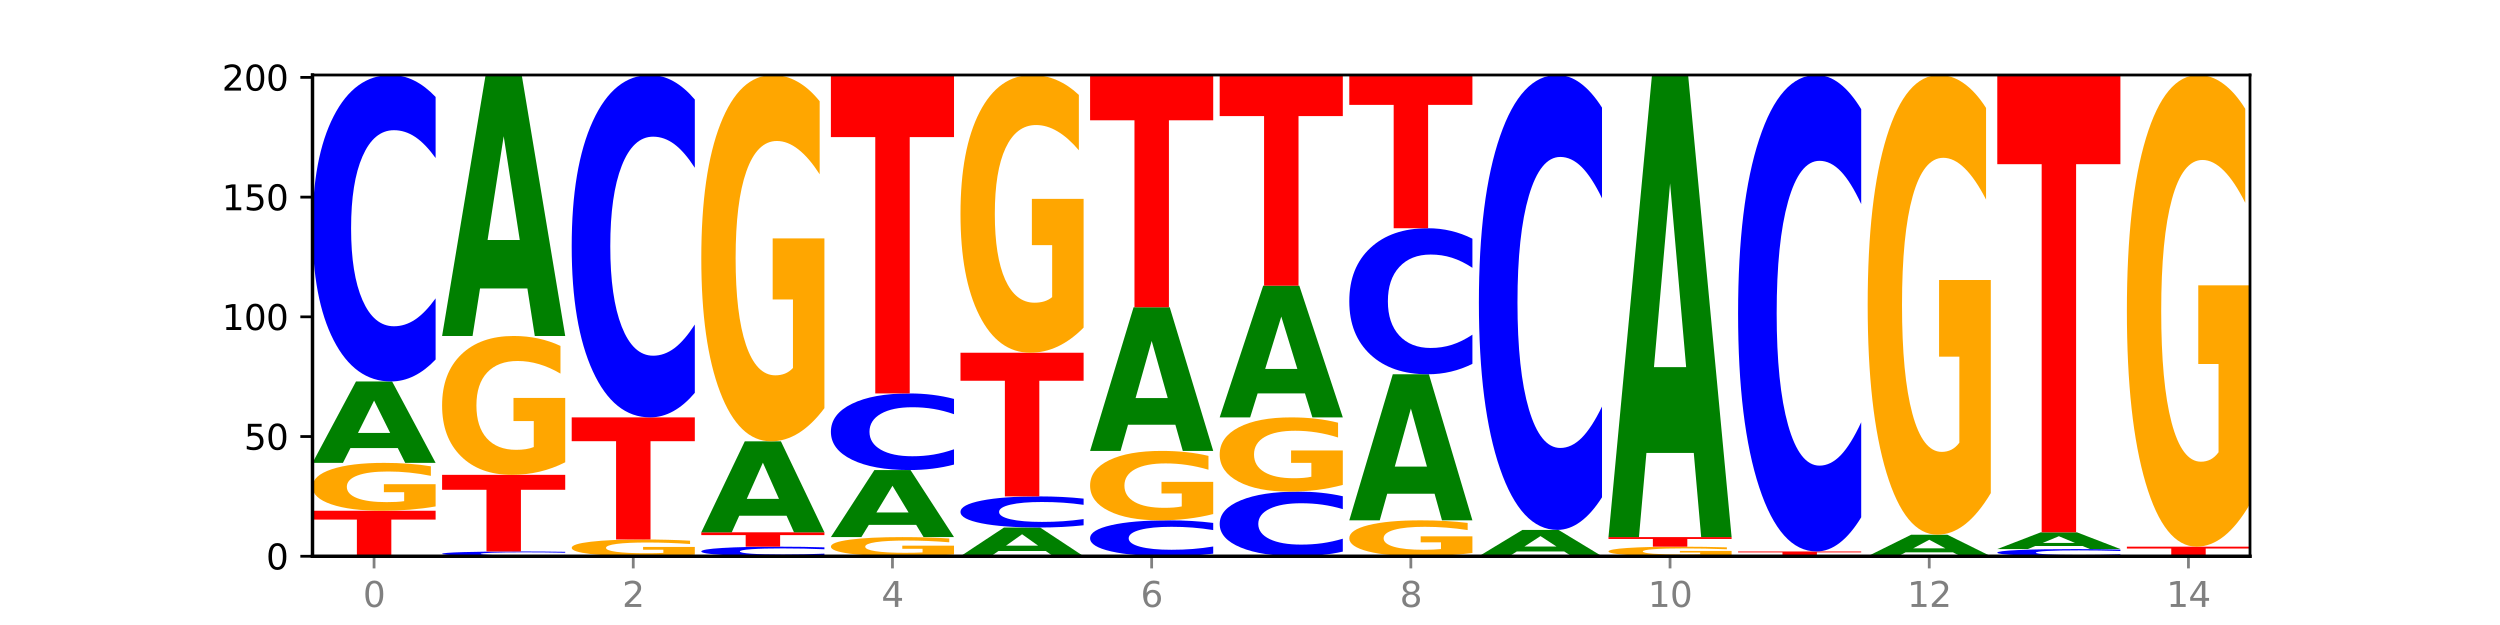 <?xml version="1.0" encoding="utf-8" standalone="no"?>
<!DOCTYPE svg PUBLIC "-//W3C//DTD SVG 1.1//EN"
  "http://www.w3.org/Graphics/SVG/1.1/DTD/svg11.dtd">
<svg xmlns:xlink="http://www.w3.org/1999/xlink" width="720pt" height="180pt" viewBox="0 0 720 180" xmlns="http://www.w3.org/2000/svg" version="1.1">
 <defs>
  <style type="text/css">*{stroke-linejoin: round; stroke-linecap: butt}</style>
 </defs>
 <g id="figure_1">
  <g id="patch_1">
   <path d="M 0 180 
L 720 180 
L 720 0 
L 0 0 
z
" style="fill: #ffffff"/>
  </g>
  <g id="axes_1">
   <g id="patch_2">
    <path d="M 90 160.2 
L 648 160.2 
L 648 21.6 
L 90 21.6 
z
" style="fill: #ffffff"/>
   </g>
   <g id="line2d_1">
    <path d="M 90 160.2 
L 648 160.2 
" clip-path="url(#p7352c05370)" style="fill: none; stroke: #000000; stroke-width: 0.5; stroke-linecap: square"/>
   </g>
   <g id="patch_3">
    <path d="M 90 147.099 
L 125.458 147.099 
L 125.458 149.654 
L 112.701 149.654 
L 112.701 160.2 
L 102.781 160.2 
L 102.781 149.654 
L 90 149.654 
L 90 147.099 
z
" clip-path="url(#p7352c05370)" style="fill: #ff0000"/>
   </g>
   <g id="patch_4">
    <path d="M 125.458 145.851 
Q 121.882 146.475 118.036 146.788 
Q 114.19 147.099 110.089 147.099 
Q 100.823 147.099 95.412 145.241 
Q 90 143.384 90 140.207 
Q 90 136.994 95.507 135.151 
Q 101.022 133.307 110.614 133.307 
Q 114.309 133.307 117.694 133.558 
Q 121.088 133.806 124.091 134.296 
L 124.091 137.045 
Q 120.992 136.416 117.925 136.105 
Q 114.857 135.792 111.774 135.792 
Q 106.068 135.792 102.977 136.937 
Q 99.886 138.079 99.886 140.207 
Q 99.886 142.315 102.866 143.466 
Q 105.846 144.614 111.329 144.614 
Q 112.823 144.614 114.102 144.549 
Q 115.382 144.48 116.399 144.338 
L 116.399 141.757 
L 110.558 141.757 
L 110.558 139.458 
L 125.458 139.458 
L 125.458 145.851 
z
" clip-path="url(#p7352c05370)" style="fill: #ffa600"/>
   </g>
   <g id="patch_5">
    <path d="M 114.562 129.037 
L 100.925 129.037 
L 98.772 133.307 
L 90 133.307 
L 102.527 109.863 
L 112.931 109.863 
L 125.458 133.307 
L 116.693 133.307 
L 114.562 129.037 
z
M 103.1 124.685 
L 112.365 124.685 
L 107.74 115.36 
L 103.1 124.685 
z
" clip-path="url(#p7352c05370)" style="fill: #008000"/>
   </g>
   <g id="patch_6">
    <path d="M 125.458 103.536 
Q 122.492 106.672 119.285 108.258 
Q 116.078 109.863 112.585 109.863 
Q 102.168 109.863 96.084 97.975 
Q 90 86.088 90 65.759 
Q 90 45.357 96.084 33.487 
Q 102.168 21.6 112.585 21.6 
Q 116.078 21.6 119.285 23.204 
Q 122.492 24.791 125.458 27.927 
L 125.458 45.521 
Q 122.465 41.364 119.562 39.431 
Q 116.658 37.499 113.451 37.499 
Q 107.698 37.499 104.401 45.029 
Q 101.114 52.54 101.114 65.759 
Q 101.114 78.922 104.401 86.452 
Q 107.698 93.964 113.451 93.964 
Q 116.658 93.964 119.562 92.031 
Q 122.465 90.081 125.458 85.924 
L 125.458 103.536 
z
" clip-path="url(#p7352c05370)" style="fill: #0000ff"/>
   </g>
   <g id="patch_7">
    <path d="M 162.783 160.101 
Q 159.817 160.15 156.609 160.175 
Q 153.402 160.2 149.909 160.2 
Q 139.492 160.2 133.408 160.014 
Q 127.324 159.829 127.324 159.511 
Q 127.324 159.192 133.408 159.007 
Q 139.492 158.821 149.909 158.821 
Q 153.402 158.821 156.609 158.846 
Q 159.817 158.871 162.783 158.92 
L 162.783 159.195 
Q 159.79 159.13 156.886 159.1 
Q 153.983 159.069 150.776 159.069 
Q 145.022 159.069 141.726 159.187 
Q 138.438 159.304 138.438 159.511 
Q 138.438 159.717 141.726 159.834 
Q 145.022 159.952 150.776 159.952 
Q 153.983 159.952 156.886 159.921 
Q 159.79 159.891 162.783 159.826 
L 162.783 160.101 
z
" clip-path="url(#p7352c05370)" style="fill: #0000ff"/>
   </g>
   <g id="patch_8">
    <path d="M 127.324 136.755 
L 162.783 136.755 
L 162.783 141.059 
L 150.026 141.059 
L 150.026 158.821 
L 140.106 158.821 
L 140.106 141.059 
L 127.324 141.059 
L 127.324 136.755 
z
" clip-path="url(#p7352c05370)" style="fill: #ff0000"/>
   </g>
   <g id="patch_9">
    <path d="M 162.783 133.137 
Q 159.207 134.946 155.36 135.855 
Q 151.514 136.755 147.414 136.755 
Q 138.148 136.755 132.736 131.369 
Q 127.324 125.982 127.324 116.771 
Q 127.324 107.452 132.831 102.106 
Q 138.346 96.761 147.938 96.761 
Q 151.633 96.761 155.019 97.488 
Q 158.412 98.207 161.416 99.628 
L 161.416 107.6 
Q 158.317 105.775 155.249 104.874 
Q 152.182 103.965 149.098 103.965 
Q 143.393 103.965 140.301 107.286 
Q 137.21 110.599 137.21 116.771 
Q 137.21 122.884 140.19 126.222 
Q 143.17 129.551 148.653 129.551 
Q 150.147 129.551 151.427 129.361 
Q 152.706 129.163 153.723 128.75 
L 153.723 121.265 
L 147.883 121.265 
L 147.883 114.598 
L 162.783 114.598 
L 162.783 133.137 
z
" clip-path="url(#p7352c05370)" style="fill: #ffa600"/>
   </g>
   <g id="patch_10">
    <path d="M 151.886 83.069 
L 138.25 83.069 
L 136.097 96.761 
L 127.324 96.761 
L 139.852 21.6 
L 150.255 21.6 
L 162.783 96.761 
L 154.018 96.761 
L 151.886 83.069 
z
M 140.425 69.119 
L 149.69 69.119 
L 145.064 39.222 
L 140.425 69.119 
z
" clip-path="url(#p7352c05370)" style="fill: #008000"/>
   </g>
   <g id="patch_11">
    <path d="M 200.107 159.763 
Q 196.531 159.982 192.685 160.091 
Q 188.839 160.2 184.738 160.2 
Q 175.472 160.2 170.061 159.55 
Q 164.649 158.9 164.649 157.788 
Q 164.649 156.663 170.156 156.018 
Q 175.671 155.373 185.263 155.373 
Q 188.958 155.373 192.343 155.461 
Q 195.736 155.548 198.74 155.719 
L 198.74 156.681 
Q 195.641 156.461 192.574 156.352 
Q 189.506 156.243 186.423 156.243 
Q 180.717 156.243 177.626 156.643 
Q 174.535 157.043 174.535 157.788 
Q 174.535 158.526 177.515 158.929 
Q 180.495 159.331 185.978 159.331 
Q 187.472 159.331 188.751 159.308 
Q 190.031 159.284 191.048 159.234 
L 191.048 158.33 
L 185.207 158.33 
L 185.207 157.526 
L 200.107 157.526 
L 200.107 159.763 
z
" clip-path="url(#p7352c05370)" style="fill: #ffa600"/>
   </g>
   <g id="patch_12">
    <path d="M 164.649 120.206 
L 200.107 120.206 
L 200.107 127.065 
L 187.35 127.065 
L 187.35 155.373 
L 177.43 155.373 
L 177.43 127.065 
L 164.649 127.065 
L 164.649 120.206 
z
" clip-path="url(#p7352c05370)" style="fill: #ff0000"/>
   </g>
   <g id="patch_13">
    <path d="M 200.107 113.138 
Q 197.141 116.641 193.934 118.414 
Q 190.727 120.206 187.233 120.206 
Q 176.817 120.206 170.733 106.925 
Q 164.649 93.645 164.649 70.934 
Q 164.649 48.141 170.733 34.881 
Q 176.817 21.6 187.233 21.6 
Q 190.727 21.6 193.934 23.392 
Q 197.141 25.165 200.107 28.668 
L 200.107 48.324 
Q 197.114 43.68 194.211 41.521 
Q 191.307 39.362 188.1 39.362 
Q 182.347 39.362 179.05 47.774 
Q 175.762 56.166 175.762 70.934 
Q 175.762 85.64 179.05 94.052 
Q 182.347 102.444 188.1 102.444 
Q 191.307 102.444 194.211 100.285 
Q 197.114 98.106 200.107 93.462 
L 200.107 113.138 
z
" clip-path="url(#p7352c05370)" style="fill: #0000ff"/>
   </g>
   <g id="patch_14">
    <path d="M 237.431 160.002 
Q 234.465 160.1 231.258 160.15 
Q 228.051 160.2 224.558 160.2 
Q 214.141 160.2 208.057 159.829 
Q 201.973 159.457 201.973 158.822 
Q 201.973 158.184 208.057 157.813 
Q 214.141 157.442 224.558 157.442 
Q 228.051 157.442 231.258 157.492 
Q 234.465 157.541 237.431 157.639 
L 237.431 158.189 
Q 234.439 158.059 231.535 157.999 
Q 228.632 157.939 225.424 157.939 
Q 219.671 157.939 216.375 158.174 
Q 213.087 158.409 213.087 158.822 
Q 213.087 159.233 216.375 159.468 
Q 219.671 159.703 225.424 159.703 
Q 228.632 159.703 231.535 159.643 
Q 234.439 159.582 237.431 159.452 
L 237.431 160.002 
z
" clip-path="url(#p7352c05370)" style="fill: #0000ff"/>
   </g>
   <g id="patch_15">
    <path d="M 201.973 153.304 
L 237.431 153.304 
L 237.431 154.111 
L 224.675 154.111 
L 224.675 157.442 
L 214.755 157.442 
L 214.755 154.111 
L 201.973 154.111 
L 201.973 153.304 
z
" clip-path="url(#p7352c05370)" style="fill: #ff0000"/>
   </g>
   <g id="patch_16">
    <path d="M 226.535 148.531 
L 212.899 148.531 
L 210.745 153.304 
L 201.973 153.304 
L 214.501 127.101 
L 224.904 127.101 
L 237.431 153.304 
L 228.667 153.304 
L 226.535 148.531 
z
M 215.073 143.668 
L 224.339 143.668 
L 219.713 133.245 
L 215.073 143.668 
z
" clip-path="url(#p7352c05370)" style="fill: #008000"/>
   </g>
   <g id="patch_17">
    <path d="M 237.431 117.556 
Q 233.855 122.329 230.009 124.726 
Q 226.163 127.101 222.063 127.101 
Q 212.797 127.101 207.385 112.892 
Q 201.973 98.683 201.973 74.383 
Q 201.973 49.801 207.48 35.7 
Q 212.995 21.6 222.587 21.6 
Q 226.282 21.6 229.668 23.518 
Q 233.061 25.414 236.065 29.162 
L 236.065 50.193 
Q 232.965 45.377 229.898 43.001 
Q 226.831 40.604 223.747 40.604 
Q 218.041 40.604 214.95 49.365 
Q 211.859 58.104 211.859 74.383 
Q 211.859 90.51 214.839 99.315 
Q 217.819 108.098 223.302 108.098 
Q 224.796 108.098 226.076 107.596 
Q 227.355 107.073 228.372 105.984 
L 228.372 86.239 
L 222.531 86.239 
L 222.531 68.652 
L 237.431 68.652 
L 237.431 117.556 
z
" clip-path="url(#p7352c05370)" style="fill: #ffa600"/>
   </g>
   <g id="patch_18">
    <path d="M 274.756 159.701 
Q 271.18 159.95 267.334 160.076 
Q 263.487 160.2 259.387 160.2 
Q 250.121 160.2 244.709 159.457 
Q 239.298 158.714 239.298 157.444 
Q 239.298 156.158 244.805 155.421 
Q 250.32 154.684 259.911 154.684 
Q 263.607 154.684 266.992 154.784 
Q 270.385 154.883 273.389 155.079 
L 273.389 156.179 
Q 270.29 155.927 267.222 155.803 
Q 264.155 155.677 261.072 155.677 
Q 255.366 155.677 252.275 156.135 
Q 249.183 156.592 249.183 157.444 
Q 249.183 158.287 252.163 158.747 
Q 255.143 159.206 260.627 159.206 
Q 262.121 159.206 263.4 159.18 
Q 264.679 159.153 265.697 159.096 
L 265.697 158.063 
L 259.856 158.063 
L 259.856 157.144 
L 274.756 157.144 
L 274.756 159.701 
z
" clip-path="url(#p7352c05370)" style="fill: #ffa600"/>
   </g>
   <g id="patch_19">
    <path d="M 263.86 151.166 
L 250.223 151.166 
L 248.07 154.684 
L 239.298 154.684 
L 251.825 135.376 
L 262.228 135.376 
L 274.756 154.684 
L 265.991 154.684 
L 263.86 151.166 
z
M 252.398 147.583 
L 261.663 147.583 
L 257.038 139.903 
L 252.398 147.583 
z
" clip-path="url(#p7352c05370)" style="fill: #008000"/>
   </g>
   <g id="patch_20">
    <path d="M 274.756 133.794 
Q 271.79 134.578 268.583 134.975 
Q 265.375 135.376 261.882 135.376 
Q 251.465 135.376 245.382 132.404 
Q 239.298 129.432 239.298 124.35 
Q 239.298 119.25 245.382 116.282 
Q 251.465 113.31 261.882 113.31 
Q 265.375 113.31 268.583 113.712 
Q 271.79 114.108 274.756 114.892 
L 274.756 119.291 
Q 271.763 118.251 268.86 117.768 
Q 265.956 117.285 262.749 117.285 
Q 256.995 117.285 253.699 119.168 
Q 250.411 121.046 250.411 124.35 
Q 250.411 127.641 253.699 129.524 
Q 256.995 131.401 262.749 131.401 
Q 265.956 131.401 268.86 130.918 
Q 271.763 130.431 274.756 129.391 
L 274.756 133.794 
z
" clip-path="url(#p7352c05370)" style="fill: #0000ff"/>
   </g>
   <g id="patch_21">
    <path d="M 239.298 21.6 
L 274.756 21.6 
L 274.756 39.486 
L 261.999 39.486 
L 261.999 113.31 
L 252.079 113.31 
L 252.079 39.486 
L 239.298 39.486 
L 239.298 21.6 
z
" clip-path="url(#p7352c05370)" style="fill: #ff0000"/>
   </g>
   <g id="patch_22">
    <path d="M 301.184 158.693 
L 287.547 158.693 
L 285.394 160.2 
L 276.622 160.2 
L 289.15 151.925 
L 299.553 151.925 
L 312.08 160.2 
L 303.315 160.2 
L 301.184 158.693 
z
M 289.722 157.157 
L 298.987 157.157 
L 294.362 153.865 
L 289.722 157.157 
z
" clip-path="url(#p7352c05370)" style="fill: #008000"/>
   </g>
   <g id="patch_23">
    <path d="M 312.08 151.283 
Q 309.114 151.601 305.907 151.762 
Q 302.7 151.925 299.207 151.925 
Q 288.79 151.925 282.706 150.718 
Q 276.622 149.511 276.622 147.446 
Q 276.622 145.374 282.706 144.169 
Q 288.79 142.961 299.207 142.961 
Q 302.7 142.961 305.907 143.124 
Q 309.114 143.285 312.08 143.604 
L 312.08 145.391 
Q 309.087 144.968 306.184 144.772 
Q 303.28 144.576 300.073 144.576 
Q 294.32 144.576 291.023 145.341 
Q 287.736 146.104 287.736 147.446 
Q 287.736 148.783 291.023 149.548 
Q 294.32 150.311 300.073 150.311 
Q 303.28 150.311 306.184 150.114 
Q 309.087 149.916 312.08 149.494 
L 312.08 151.283 
z
" clip-path="url(#p7352c05370)" style="fill: #0000ff"/>
   </g>
   <g id="patch_24">
    <path d="M 276.622 101.588 
L 312.08 101.588 
L 312.08 109.657 
L 299.324 109.657 
L 299.324 142.961 
L 289.404 142.961 
L 289.404 109.657 
L 276.622 109.657 
L 276.622 101.588 
z
" clip-path="url(#p7352c05370)" style="fill: #ff0000"/>
   </g>
   <g id="patch_25">
    <path d="M 312.08 94.351 
Q 308.504 97.97 304.658 99.787 
Q 300.812 101.588 296.711 101.588 
Q 287.445 101.588 282.034 90.815 
Q 276.622 80.042 276.622 61.619 
Q 276.622 42.981 282.129 32.29 
Q 287.644 21.6 297.236 21.6 
Q 300.931 21.6 304.316 23.054 
Q 307.71 24.492 310.713 27.333 
L 310.713 43.278 
Q 307.614 39.627 304.547 37.826 
Q 301.479 36.008 298.396 36.008 
Q 292.69 36.008 289.599 42.65 
Q 286.508 49.276 286.508 61.619 
Q 286.508 73.846 289.488 80.521 
Q 292.468 87.18 297.951 87.18 
Q 299.445 87.18 300.724 86.8 
Q 302.004 86.403 303.021 85.577 
L 303.021 70.607 
L 297.18 70.607 
L 297.18 57.273 
L 312.08 57.273 
L 312.08 94.351 
z
" clip-path="url(#p7352c05370)" style="fill: #ffa600"/>
   </g>
   <g id="patch_26">
    <path d="M 349.405 159.459 
Q 346.439 159.826 343.231 160.012 
Q 340.024 160.2 336.531 160.2 
Q 326.114 160.2 320.03 158.807 
Q 313.946 157.414 313.946 155.032 
Q 313.946 152.641 320.03 151.25 
Q 326.114 149.857 336.531 149.857 
Q 340.024 149.857 343.231 150.045 
Q 346.439 150.231 349.405 150.598 
L 349.405 152.66 
Q 346.412 152.173 343.508 151.946 
Q 340.605 151.72 337.398 151.72 
Q 331.644 151.72 328.348 152.602 
Q 325.06 153.483 325.06 155.032 
Q 325.06 156.574 328.348 157.457 
Q 331.644 158.337 337.398 158.337 
Q 340.605 158.337 343.508 158.11 
Q 346.412 157.882 349.405 157.395 
L 349.405 159.459 
z
" clip-path="url(#p7352c05370)" style="fill: #0000ff"/>
   </g>
   <g id="patch_27">
    <path d="M 349.405 148.047 
Q 345.829 148.952 341.982 149.406 
Q 338.136 149.857 334.036 149.857 
Q 324.77 149.857 319.358 147.163 
Q 313.946 144.47 313.946 139.864 
Q 313.946 135.205 319.454 132.532 
Q 324.969 129.86 334.56 129.86 
Q 338.255 129.86 341.641 130.223 
Q 345.034 130.583 348.038 131.293 
L 348.038 135.279 
Q 344.939 134.366 341.871 133.916 
Q 338.804 133.462 335.72 133.462 
Q 330.015 133.462 326.923 135.122 
Q 323.832 136.779 323.832 139.864 
Q 323.832 142.921 326.812 144.59 
Q 329.792 146.255 335.275 146.255 
Q 336.769 146.255 338.049 146.16 
Q 339.328 146.061 340.345 145.854 
L 340.345 142.112 
L 334.505 142.112 
L 334.505 138.778 
L 349.405 138.778 
L 349.405 148.047 
z
" clip-path="url(#p7352c05370)" style="fill: #ffa600"/>
   </g>
   <g id="patch_28">
    <path d="M 338.508 122.323 
L 324.872 122.323 
L 322.719 129.86 
L 313.946 129.86 
L 326.474 88.487 
L 336.877 88.487 
L 349.405 129.86 
L 340.64 129.86 
L 338.508 122.323 
z
M 327.047 114.644 
L 336.312 114.644 
L 331.686 98.187 
L 327.047 114.644 
z
" clip-path="url(#p7352c05370)" style="fill: #008000"/>
   </g>
   <g id="patch_29">
    <path d="M 313.946 21.6 
L 349.405 21.6 
L 349.405 34.645 
L 336.648 34.645 
L 336.648 88.487 
L 326.728 88.487 
L 326.728 34.645 
L 313.946 34.645 
L 313.946 21.6 
z
" clip-path="url(#p7352c05370)" style="fill: #ff0000"/>
   </g>
   <g id="patch_30">
    <path d="M 386.729 158.865 
Q 383.763 159.527 380.556 159.862 
Q 377.349 160.2 373.856 160.2 
Q 363.439 160.2 357.355 157.692 
Q 351.271 155.185 351.271 150.897 
Q 351.271 146.593 357.355 144.09 
Q 363.439 141.582 373.856 141.582 
Q 377.349 141.582 380.556 141.921 
Q 383.763 142.255 386.729 142.917 
L 386.729 146.628 
Q 383.736 145.751 380.833 145.343 
Q 377.929 144.936 374.722 144.936 
Q 368.969 144.936 365.672 146.524 
Q 362.385 148.109 362.385 150.897 
Q 362.385 153.674 365.672 155.262 
Q 368.969 156.846 374.722 156.846 
Q 377.929 156.846 380.833 156.439 
Q 383.736 156.027 386.729 155.15 
L 386.729 158.865 
z
" clip-path="url(#p7352c05370)" style="fill: #0000ff"/>
   </g>
   <g id="patch_31">
    <path d="M 386.729 139.648 
Q 383.153 140.615 379.307 141.101 
Q 375.461 141.582 371.36 141.582 
Q 362.094 141.582 356.683 138.703 
Q 351.271 135.824 351.271 130.901 
Q 351.271 125.92 356.778 123.063 
Q 362.293 120.206 371.885 120.206 
Q 375.58 120.206 378.965 120.595 
Q 382.358 120.979 385.362 121.738 
L 385.362 125.999 
Q 382.263 125.023 379.196 124.542 
Q 376.128 124.056 373.045 124.056 
Q 367.339 124.056 364.248 125.831 
Q 361.157 127.602 361.157 130.901 
Q 361.157 134.168 364.137 135.952 
Q 367.117 137.732 372.6 137.732 
Q 374.094 137.732 375.373 137.63 
Q 376.653 137.524 377.67 137.303 
L 377.67 133.303 
L 371.829 133.303 
L 371.829 129.739 
L 386.729 129.739 
L 386.729 139.648 
z
" clip-path="url(#p7352c05370)" style="fill: #ffa600"/>
   </g>
   <g id="patch_32">
    <path d="M 375.833 113.297 
L 362.196 113.297 
L 360.043 120.206 
L 351.271 120.206 
L 363.798 82.281 
L 374.202 82.281 
L 386.729 120.206 
L 377.964 120.206 
L 375.833 113.297 
z
M 364.371 106.258 
L 373.636 106.258 
L 369.011 91.173 
L 364.371 106.258 
z
" clip-path="url(#p7352c05370)" style="fill: #008000"/>
   </g>
   <g id="patch_33">
    <path d="M 351.271 21.6 
L 386.729 21.6 
L 386.729 33.434 
L 373.972 33.434 
L 373.972 82.281 
L 364.052 82.281 
L 364.052 33.434 
L 351.271 33.434 
L 351.271 21.6 
z
" clip-path="url(#p7352c05370)" style="fill: #ff0000"/>
   </g>
   <g id="patch_34">
    <path d="M 424.054 159.264 
Q 420.477 159.732 416.631 159.967 
Q 412.785 160.2 408.685 160.2 
Q 399.419 160.2 394.007 158.807 
Q 388.595 157.414 388.595 155.032 
Q 388.595 152.621 394.102 151.239 
Q 399.617 149.857 409.209 149.857 
Q 412.904 149.857 416.29 150.045 
Q 419.683 150.231 422.687 150.598 
L 422.687 152.66 
Q 419.587 152.188 416.52 151.955 
Q 413.453 151.72 410.369 151.72 
Q 404.664 151.72 401.572 152.579 
Q 398.481 153.436 398.481 155.032 
Q 398.481 156.613 401.461 157.476 
Q 404.441 158.337 409.924 158.337 
Q 411.418 158.337 412.698 158.288 
Q 413.977 158.236 414.994 158.13 
L 414.994 156.194 
L 409.153 156.194 
L 409.153 154.47 
L 424.054 154.47 
L 424.054 159.264 
z
" clip-path="url(#p7352c05370)" style="fill: #ffa600"/>
   </g>
   <g id="patch_35">
    <path d="M 413.157 142.194 
L 399.521 142.194 
L 397.367 149.857 
L 388.595 149.857 
L 401.123 107.794 
L 411.526 107.794 
L 424.054 149.857 
L 415.289 149.857 
L 413.157 142.194 
z
M 401.695 134.387 
L 410.961 134.387 
L 406.335 117.656 
L 401.695 134.387 
z
" clip-path="url(#p7352c05370)" style="fill: #008000"/>
   </g>
   <g id="patch_36">
    <path d="M 424.054 104.779 
Q 421.087 106.273 417.88 107.029 
Q 414.673 107.794 411.18 107.794 
Q 400.763 107.794 394.679 102.129 
Q 388.595 96.464 388.595 86.776 
Q 388.595 77.053 394.679 71.396 
Q 400.763 65.731 411.18 65.731 
Q 414.673 65.731 417.88 66.496 
Q 421.087 67.252 424.054 68.746 
L 424.054 77.131 
Q 421.061 75.15 418.157 74.229 
Q 415.254 73.308 412.047 73.308 
Q 406.293 73.308 402.997 76.897 
Q 399.709 80.476 399.709 86.776 
Q 399.709 93.049 402.997 96.638 
Q 406.293 100.217 412.047 100.217 
Q 415.254 100.217 418.157 99.296 
Q 421.061 98.367 424.054 96.386 
L 424.054 104.779 
z
" clip-path="url(#p7352c05370)" style="fill: #0000ff"/>
   </g>
   <g id="patch_37">
    <path d="M 388.595 21.6 
L 424.054 21.6 
L 424.054 30.207 
L 411.297 30.207 
L 411.297 65.731 
L 401.377 65.731 
L 401.377 30.207 
L 388.595 30.207 
L 388.595 21.6 
z
" clip-path="url(#p7352c05370)" style="fill: #ff0000"/>
   </g>
   <g id="patch_38">
    <path d="M 450.482 158.818 
L 436.845 158.818 
L 434.692 160.2 
L 425.92 160.2 
L 438.447 152.615 
L 448.85 152.615 
L 461.378 160.2 
L 452.613 160.2 
L 450.482 158.818 
z
M 439.02 157.41 
L 448.285 157.41 
L 443.66 154.393 
L 439.02 157.41 
z
" clip-path="url(#p7352c05370)" style="fill: #008000"/>
   </g>
   <g id="patch_39">
    <path d="M 461.378 143.224 
Q 458.412 147.879 455.205 150.233 
Q 451.997 152.615 448.504 152.615 
Q 438.088 152.615 432.004 134.969 
Q 425.92 117.324 425.92 87.148 
Q 425.92 56.864 432.004 39.245 
Q 438.088 21.6 448.504 21.6 
Q 451.997 21.6 455.205 23.982 
Q 458.412 26.336 461.378 30.991 
L 461.378 57.107 
Q 458.385 50.937 455.482 48.068 
Q 452.578 45.199 449.371 45.199 
Q 443.618 45.199 440.321 56.377 
Q 437.033 67.527 437.033 87.148 
Q 437.033 106.688 440.321 117.865 
Q 443.618 129.015 449.371 129.015 
Q 452.578 129.015 455.482 126.147 
Q 458.385 123.251 461.378 117.08 
L 461.378 143.224 
z
" clip-path="url(#p7352c05370)" style="fill: #0000ff"/>
   </g>
   <g id="patch_40">
    <path d="M 498.702 159.95 
Q 495.126 160.075 491.28 160.138 
Q 487.434 160.2 483.333 160.2 
Q 474.068 160.2 468.656 159.829 
Q 463.244 159.457 463.244 158.822 
Q 463.244 158.179 468.751 157.81 
Q 474.266 157.442 483.858 157.442 
Q 487.553 157.442 490.938 157.492 
Q 494.332 157.541 497.336 157.639 
L 497.336 158.189 
Q 494.236 158.063 491.169 158.001 
Q 488.101 157.939 485.018 157.939 
Q 479.312 157.939 476.221 158.168 
Q 473.13 158.396 473.13 158.822 
Q 473.13 159.243 476.11 159.474 
Q 479.09 159.703 484.573 159.703 
Q 486.067 159.703 487.347 159.69 
Q 488.626 159.676 489.643 159.648 
L 489.643 159.132 
L 483.802 159.132 
L 483.802 158.672 
L 498.702 158.672 
L 498.702 159.95 
z
" clip-path="url(#p7352c05370)" style="fill: #ffa600"/>
   </g>
   <g id="patch_41">
    <path d="M 463.244 154.684 
L 498.702 154.684 
L 498.702 155.222 
L 485.946 155.222 
L 485.946 157.442 
L 476.026 157.442 
L 476.026 155.222 
L 463.244 155.222 
L 463.244 154.684 
z
" clip-path="url(#p7352c05370)" style="fill: #ff0000"/>
   </g>
   <g id="patch_42">
    <path d="M 487.806 130.44 
L 474.169 130.44 
L 472.016 154.684 
L 463.244 154.684 
L 475.772 21.6 
L 486.175 21.6 
L 498.702 154.684 
L 489.937 154.684 
L 487.806 130.44 
z
M 476.344 105.74 
L 485.609 105.74 
L 480.984 52.803 
L 476.344 105.74 
z
" clip-path="url(#p7352c05370)" style="fill: #008000"/>
   </g>
   <g id="patch_43">
    <path d="M 500.569 158.821 
L 536.027 158.821 
L 536.027 159.09 
L 523.27 159.09 
L 523.27 160.2 
L 513.35 160.2 
L 513.35 159.09 
L 500.569 159.09 
L 500.569 158.821 
z
" clip-path="url(#p7352c05370)" style="fill: #ff0000"/>
   </g>
   <g id="patch_44">
    <path d="M 536.027 148.985 
Q 533.061 153.86 529.854 156.326 
Q 526.646 158.821 523.153 158.821 
Q 512.736 158.821 506.652 140.34 
Q 500.569 121.858 500.569 90.253 
Q 500.569 58.534 506.652 40.081 
Q 512.736 21.6 523.153 21.6 
Q 526.646 21.6 529.854 24.094 
Q 533.061 26.56 536.027 31.436 
L 536.027 58.789 
Q 533.034 52.327 530.13 49.322 
Q 527.227 46.317 524.02 46.317 
Q 518.266 46.317 514.97 58.024 
Q 511.682 69.702 511.682 90.253 
Q 511.682 110.718 514.97 122.425 
Q 518.266 134.104 524.02 134.104 
Q 527.227 134.104 530.13 131.099 
Q 533.034 128.066 536.027 121.603 
L 536.027 148.985 
z
" clip-path="url(#p7352c05370)" style="fill: #0000ff"/>
   </g>
   <g id="patch_45">
    <path d="M 562.455 159.069 
L 548.818 159.069 
L 546.665 160.2 
L 537.893 160.2 
L 550.42 153.994 
L 560.824 153.994 
L 573.351 160.2 
L 564.586 160.2 
L 562.455 159.069 
z
M 550.993 157.918 
L 560.258 157.918 
L 555.633 155.449 
L 550.993 157.918 
z
" clip-path="url(#p7352c05370)" style="fill: #008000"/>
   </g>
   <g id="patch_46">
    <path d="M 573.351 142.015 
Q 569.775 148.005 565.929 151.013 
Q 562.083 153.994 557.982 153.994 
Q 548.716 153.994 543.305 136.163 
Q 537.893 118.332 537.893 87.838 
Q 537.893 56.989 543.4 39.294 
Q 548.915 21.6 558.507 21.6 
Q 562.202 21.6 565.587 24.007 
Q 568.98 26.386 571.984 31.09 
L 571.984 57.481 
Q 568.885 51.437 565.818 48.456 
Q 562.75 45.448 559.667 45.448 
Q 553.961 45.448 550.87 56.442 
Q 547.779 67.409 547.779 87.838 
Q 547.779 108.076 550.759 119.125 
Q 553.739 130.146 559.222 130.146 
Q 560.716 130.146 561.995 129.517 
Q 563.275 128.861 564.292 127.493 
L 564.292 102.716 
L 558.451 102.716 
L 558.451 80.645 
L 573.351 80.645 
L 573.351 142.015 
z
" clip-path="url(#p7352c05370)" style="fill: #ffa600"/>
   </g>
   <g id="patch_47">
    <path d="M 610.676 160.052 
Q 607.71 160.125 604.502 160.162 
Q 601.295 160.2 597.802 160.2 
Q 587.385 160.2 581.301 159.921 
Q 575.217 159.643 575.217 159.166 
Q 575.217 158.688 581.301 158.41 
Q 587.385 158.131 597.802 158.131 
Q 601.295 158.131 604.502 158.169 
Q 607.71 158.206 610.676 158.28 
L 610.676 158.692 
Q 607.683 158.595 604.779 158.549 
Q 601.876 158.504 598.669 158.504 
Q 592.915 158.504 589.619 158.68 
Q 586.331 158.857 586.331 159.166 
Q 586.331 159.475 589.619 159.651 
Q 592.915 159.827 598.669 159.827 
Q 601.876 159.827 604.779 159.782 
Q 607.683 159.736 610.676 159.639 
L 610.676 160.052 
z
" clip-path="url(#p7352c05370)" style="fill: #0000ff"/>
   </g>
   <g id="patch_48">
    <path d="M 599.779 157.252 
L 586.143 157.252 
L 583.99 158.131 
L 575.217 158.131 
L 587.745 153.304 
L 598.148 153.304 
L 610.676 158.131 
L 601.911 158.131 
L 599.779 157.252 
z
M 588.318 156.356 
L 597.583 156.356 
L 592.957 154.436 
L 588.318 156.356 
z
" clip-path="url(#p7352c05370)" style="fill: #008000"/>
   </g>
   <g id="patch_49">
    <path d="M 575.217 21.6 
L 610.676 21.6 
L 610.676 47.286 
L 597.919 47.286 
L 597.919 153.304 
L 587.999 153.304 
L 587.999 47.286 
L 575.217 47.286 
L 575.217 21.6 
z
" clip-path="url(#p7352c05370)" style="fill: #ff0000"/>
   </g>
   <g id="patch_50">
    <path d="M 612.542 157.442 
L 648 157.442 
L 648 157.98 
L 635.243 157.98 
L 635.243 160.2 
L 625.323 160.2 
L 625.323 157.98 
L 612.542 157.98 
L 612.542 157.442 
z
" clip-path="url(#p7352c05370)" style="fill: #ff0000"/>
   </g>
   <g id="patch_51">
    <path d="M 648 145.151 
Q 644.424 151.297 640.578 154.383 
Q 636.732 157.442 632.631 157.442 
Q 623.365 157.442 617.954 139.146 
Q 612.542 120.851 612.542 89.563 
Q 612.542 57.911 618.049 39.755 
Q 623.564 21.6 633.156 21.6 
Q 636.851 21.6 640.236 24.069 
Q 643.629 26.511 646.633 31.337 
L 646.633 58.416 
Q 643.534 52.214 640.467 49.156 
Q 637.399 46.069 634.316 46.069 
Q 628.61 46.069 625.519 57.349 
Q 622.428 68.602 622.428 89.563 
Q 622.428 110.328 625.408 121.664 
Q 628.388 132.973 633.871 132.973 
Q 635.365 132.973 636.644 132.327 
Q 637.924 131.654 638.941 130.251 
L 638.941 104.828 
L 633.1 104.828 
L 633.1 82.183 
L 648 82.183 
L 648 145.151 
z
" clip-path="url(#p7352c05370)" style="fill: #ffa600"/>
   </g>
   <g id="matplotlib.axis_1">
    <g id="xtick_1">
     <g id="line2d_2">
      <defs>
       <path id="mdcccc0fc4f" d="M 0 0 
L 0 3.5 
" style="stroke: #808080; stroke-width: 0.8"/>
      </defs>
      <g>
       <use xlink:href="#mdcccc0fc4f" x="107.729" y="160.2" style="fill: #808080; stroke: #808080; stroke-width: 0.8"/>
      </g>
     </g>
     <g id="text_1">
      <!-- 0 -->
      <g style="fill: #808080" transform="translate(104.548 174.798) scale(0.1 -0.1)">
       <defs>
        <path id="DejaVuSans-30" d="M 2034 4250 
Q 1547 4250 1301 3770 
Q 1056 3291 1056 2328 
Q 1056 1369 1301 889 
Q 1547 409 2034 409 
Q 2525 409 2770 889 
Q 3016 1369 3016 2328 
Q 3016 3291 2770 3770 
Q 2525 4250 2034 4250 
z
M 2034 4750 
Q 2819 4750 3233 4129 
Q 3647 3509 3647 2328 
Q 3647 1150 3233 529 
Q 2819 -91 2034 -91 
Q 1250 -91 836 529 
Q 422 1150 422 2328 
Q 422 3509 836 4129 
Q 1250 4750 2034 4750 
z
" transform="scale(0.016)"/>
       </defs>
       <use xlink:href="#DejaVuSans-30"/>
      </g>
     </g>
    </g>
    <g id="xtick_2">
     <g id="line2d_3">
      <g>
       <use xlink:href="#mdcccc0fc4f" x="182.378" y="160.2" style="fill: #808080; stroke: #808080; stroke-width: 0.8"/>
      </g>
     </g>
     <g id="text_2">
      <!-- 2 -->
      <g style="fill: #808080" transform="translate(179.197 174.798) scale(0.1 -0.1)">
       <defs>
        <path id="DejaVuSans-32" d="M 1228 531 
L 3431 531 
L 3431 0 
L 469 0 
L 469 531 
Q 828 903 1448 1529 
Q 2069 2156 2228 2338 
Q 2531 2678 2651 2914 
Q 2772 3150 2772 3378 
Q 2772 3750 2511 3984 
Q 2250 4219 1831 4219 
Q 1534 4219 1204 4116 
Q 875 4013 500 3803 
L 500 4441 
Q 881 4594 1212 4672 
Q 1544 4750 1819 4750 
Q 2544 4750 2975 4387 
Q 3406 4025 3406 3419 
Q 3406 3131 3298 2873 
Q 3191 2616 2906 2266 
Q 2828 2175 2409 1742 
Q 1991 1309 1228 531 
z
" transform="scale(0.016)"/>
       </defs>
       <use xlink:href="#DejaVuSans-32"/>
      </g>
     </g>
    </g>
    <g id="xtick_3">
     <g id="line2d_4">
      <g>
       <use xlink:href="#mdcccc0fc4f" x="257.027" y="160.2" style="fill: #808080; stroke: #808080; stroke-width: 0.8"/>
      </g>
     </g>
     <g id="text_3">
      <!-- 4 -->
      <g style="fill: #808080" transform="translate(253.846 174.798) scale(0.1 -0.1)">
       <defs>
        <path id="DejaVuSans-34" d="M 2419 4116 
L 825 1625 
L 2419 1625 
L 2419 4116 
z
M 2253 4666 
L 3047 4666 
L 3047 1625 
L 3713 1625 
L 3713 1100 
L 3047 1100 
L 3047 0 
L 2419 0 
L 2419 1100 
L 313 1100 
L 313 1709 
L 2253 4666 
z
" transform="scale(0.016)"/>
       </defs>
       <use xlink:href="#DejaVuSans-34"/>
      </g>
     </g>
    </g>
    <g id="xtick_4">
     <g id="line2d_5">
      <g>
       <use xlink:href="#mdcccc0fc4f" x="331.676" y="160.2" style="fill: #808080; stroke: #808080; stroke-width: 0.8"/>
      </g>
     </g>
     <g id="text_4">
      <!-- 6 -->
      <g style="fill: #808080" transform="translate(328.494 174.798) scale(0.1 -0.1)">
       <defs>
        <path id="DejaVuSans-36" d="M 2113 2584 
Q 1688 2584 1439 2293 
Q 1191 2003 1191 1497 
Q 1191 994 1439 701 
Q 1688 409 2113 409 
Q 2538 409 2786 701 
Q 3034 994 3034 1497 
Q 3034 2003 2786 2293 
Q 2538 2584 2113 2584 
z
M 3366 4563 
L 3366 3988 
Q 3128 4100 2886 4159 
Q 2644 4219 2406 4219 
Q 1781 4219 1451 3797 
Q 1122 3375 1075 2522 
Q 1259 2794 1537 2939 
Q 1816 3084 2150 3084 
Q 2853 3084 3261 2657 
Q 3669 2231 3669 1497 
Q 3669 778 3244 343 
Q 2819 -91 2113 -91 
Q 1303 -91 875 529 
Q 447 1150 447 2328 
Q 447 3434 972 4092 
Q 1497 4750 2381 4750 
Q 2619 4750 2861 4703 
Q 3103 4656 3366 4563 
z
" transform="scale(0.016)"/>
       </defs>
       <use xlink:href="#DejaVuSans-36"/>
      </g>
     </g>
    </g>
    <g id="xtick_5">
     <g id="line2d_6">
      <g>
       <use xlink:href="#mdcccc0fc4f" x="406.324" y="160.2" style="fill: #808080; stroke: #808080; stroke-width: 0.8"/>
      </g>
     </g>
     <g id="text_5">
      <!-- 8 -->
      <g style="fill: #808080" transform="translate(403.143 174.798) scale(0.1 -0.1)">
       <defs>
        <path id="DejaVuSans-38" d="M 2034 2216 
Q 1584 2216 1326 1975 
Q 1069 1734 1069 1313 
Q 1069 891 1326 650 
Q 1584 409 2034 409 
Q 2484 409 2743 651 
Q 3003 894 3003 1313 
Q 3003 1734 2745 1975 
Q 2488 2216 2034 2216 
z
M 1403 2484 
Q 997 2584 770 2862 
Q 544 3141 544 3541 
Q 544 4100 942 4425 
Q 1341 4750 2034 4750 
Q 2731 4750 3128 4425 
Q 3525 4100 3525 3541 
Q 3525 3141 3298 2862 
Q 3072 2584 2669 2484 
Q 3125 2378 3379 2068 
Q 3634 1759 3634 1313 
Q 3634 634 3220 271 
Q 2806 -91 2034 -91 
Q 1263 -91 848 271 
Q 434 634 434 1313 
Q 434 1759 690 2068 
Q 947 2378 1403 2484 
z
M 1172 3481 
Q 1172 3119 1398 2916 
Q 1625 2713 2034 2713 
Q 2441 2713 2670 2916 
Q 2900 3119 2900 3481 
Q 2900 3844 2670 4047 
Q 2441 4250 2034 4250 
Q 1625 4250 1398 4047 
Q 1172 3844 1172 3481 
z
" transform="scale(0.016)"/>
       </defs>
       <use xlink:href="#DejaVuSans-38"/>
      </g>
     </g>
    </g>
    <g id="xtick_6">
     <g id="line2d_7">
      <g>
       <use xlink:href="#mdcccc0fc4f" x="480.973" y="160.2" style="fill: #808080; stroke: #808080; stroke-width: 0.8"/>
      </g>
     </g>
     <g id="text_6">
      <!-- 10 -->
      <g style="fill: #808080" transform="translate(474.611 174.798) scale(0.1 -0.1)">
       <defs>
        <path id="DejaVuSans-31" d="M 794 531 
L 1825 531 
L 1825 4091 
L 703 3866 
L 703 4441 
L 1819 4666 
L 2450 4666 
L 2450 531 
L 3481 531 
L 3481 0 
L 794 0 
L 794 531 
z
" transform="scale(0.016)"/>
       </defs>
       <use xlink:href="#DejaVuSans-31"/>
       <use xlink:href="#DejaVuSans-30" x="63.623"/>
      </g>
     </g>
    </g>
    <g id="xtick_7">
     <g id="line2d_8">
      <g>
       <use xlink:href="#mdcccc0fc4f" x="555.622" y="160.2" style="fill: #808080; stroke: #808080; stroke-width: 0.8"/>
      </g>
     </g>
     <g id="text_7">
      <!-- 12 -->
      <g style="fill: #808080" transform="translate(549.26 174.798) scale(0.1 -0.1)">
       <use xlink:href="#DejaVuSans-31"/>
       <use xlink:href="#DejaVuSans-32" x="63.623"/>
      </g>
     </g>
    </g>
    <g id="xtick_8">
     <g id="line2d_9">
      <g>
       <use xlink:href="#mdcccc0fc4f" x="630.271" y="160.2" style="fill: #808080; stroke: #808080; stroke-width: 0.8"/>
      </g>
     </g>
     <g id="text_8">
      <!-- 14 -->
      <g style="fill: #808080" transform="translate(623.908 174.798) scale(0.1 -0.1)">
       <use xlink:href="#DejaVuSans-31"/>
       <use xlink:href="#DejaVuSans-34" x="63.623"/>
      </g>
     </g>
    </g>
   </g>
   <g id="matplotlib.axis_2">
    <g id="ytick_1">
     <g id="line2d_10">
      <defs>
       <path id="m42e2f4713d" d="M 0 0 
L -3.5 0 
" style="stroke: #000000; stroke-width: 0.8"/>
      </defs>
      <g>
       <use xlink:href="#m42e2f4713d" x="90" y="160.2" style="stroke: #000000; stroke-width: 0.8"/>
      </g>
     </g>
     <g id="text_9">
      <!-- 0 -->
      <g transform="translate(76.638 163.999) scale(0.1 -0.1)">
       <use xlink:href="#DejaVuSans-30"/>
      </g>
     </g>
    </g>
    <g id="ytick_2">
     <g id="line2d_11">
      <g>
       <use xlink:href="#m42e2f4713d" x="90" y="125.722" style="stroke: #000000; stroke-width: 0.8"/>
      </g>
     </g>
     <g id="text_10">
      <!-- 50 -->
      <g transform="translate(70.275 129.522) scale(0.1 -0.1)">
       <defs>
        <path id="DejaVuSans-35" d="M 691 4666 
L 3169 4666 
L 3169 4134 
L 1269 4134 
L 1269 2991 
Q 1406 3038 1543 3061 
Q 1681 3084 1819 3084 
Q 2600 3084 3056 2656 
Q 3513 2228 3513 1497 
Q 3513 744 3044 326 
Q 2575 -91 1722 -91 
Q 1428 -91 1123 -41 
Q 819 9 494 109 
L 494 744 
Q 775 591 1075 516 
Q 1375 441 1709 441 
Q 2250 441 2565 725 
Q 2881 1009 2881 1497 
Q 2881 1984 2565 2268 
Q 2250 2553 1709 2553 
Q 1456 2553 1204 2497 
Q 953 2441 691 2322 
L 691 4666 
z
" transform="scale(0.016)"/>
       </defs>
       <use xlink:href="#DejaVuSans-35"/>
       <use xlink:href="#DejaVuSans-30" x="63.623"/>
      </g>
     </g>
    </g>
    <g id="ytick_3">
     <g id="line2d_12">
      <g>
       <use xlink:href="#m42e2f4713d" x="90" y="91.245" style="stroke: #000000; stroke-width: 0.8"/>
      </g>
     </g>
     <g id="text_11">
      <!-- 100 -->
      <g transform="translate(63.913 95.044) scale(0.1 -0.1)">
       <use xlink:href="#DejaVuSans-31"/>
       <use xlink:href="#DejaVuSans-30" x="63.623"/>
       <use xlink:href="#DejaVuSans-30" x="127.246"/>
      </g>
     </g>
    </g>
    <g id="ytick_4">
     <g id="line2d_13">
      <g>
       <use xlink:href="#m42e2f4713d" x="90" y="56.767" style="stroke: #000000; stroke-width: 0.8"/>
      </g>
     </g>
     <g id="text_12">
      <!-- 150 -->
      <g transform="translate(63.913 60.566) scale(0.1 -0.1)">
       <use xlink:href="#DejaVuSans-31"/>
       <use xlink:href="#DejaVuSans-35" x="63.623"/>
       <use xlink:href="#DejaVuSans-30" x="127.246"/>
      </g>
     </g>
    </g>
    <g id="ytick_5">
     <g id="line2d_14">
      <g>
       <use xlink:href="#m42e2f4713d" x="90" y="22.29" style="stroke: #000000; stroke-width: 0.8"/>
      </g>
     </g>
     <g id="text_13">
      <!-- 200 -->
      <g transform="translate(63.913 26.089) scale(0.1 -0.1)">
       <use xlink:href="#DejaVuSans-32"/>
       <use xlink:href="#DejaVuSans-30" x="63.623"/>
       <use xlink:href="#DejaVuSans-30" x="127.246"/>
      </g>
     </g>
    </g>
   </g>
   <g id="patch_52">
    <path d="M 90 160.2 
L 90 21.6 
" style="fill: none; stroke: #000000; stroke-linejoin: miter; stroke-linecap: square"/>
   </g>
   <g id="patch_53">
    <path d="M 648 160.2 
L 648 21.6 
" style="fill: none; stroke: #000000; stroke-width: 0.8; stroke-linejoin: miter; stroke-linecap: square"/>
   </g>
   <g id="patch_54">
    <path d="M 90 160.2 
L 648 160.2 
" style="fill: none; stroke: #000000; stroke-linejoin: miter; stroke-linecap: square"/>
   </g>
   <g id="patch_55">
    <path d="M 90 21.6 
L 648 21.6 
" style="fill: none; stroke: #000000; stroke-width: 0.8; stroke-linejoin: miter; stroke-linecap: square"/>
   </g>
  </g>
 </g>
 <defs>
  <clipPath id="p7352c05370">
   <rect x="90" y="21.6" width="558" height="138.6"/>
  </clipPath>
 </defs>
</svg>
